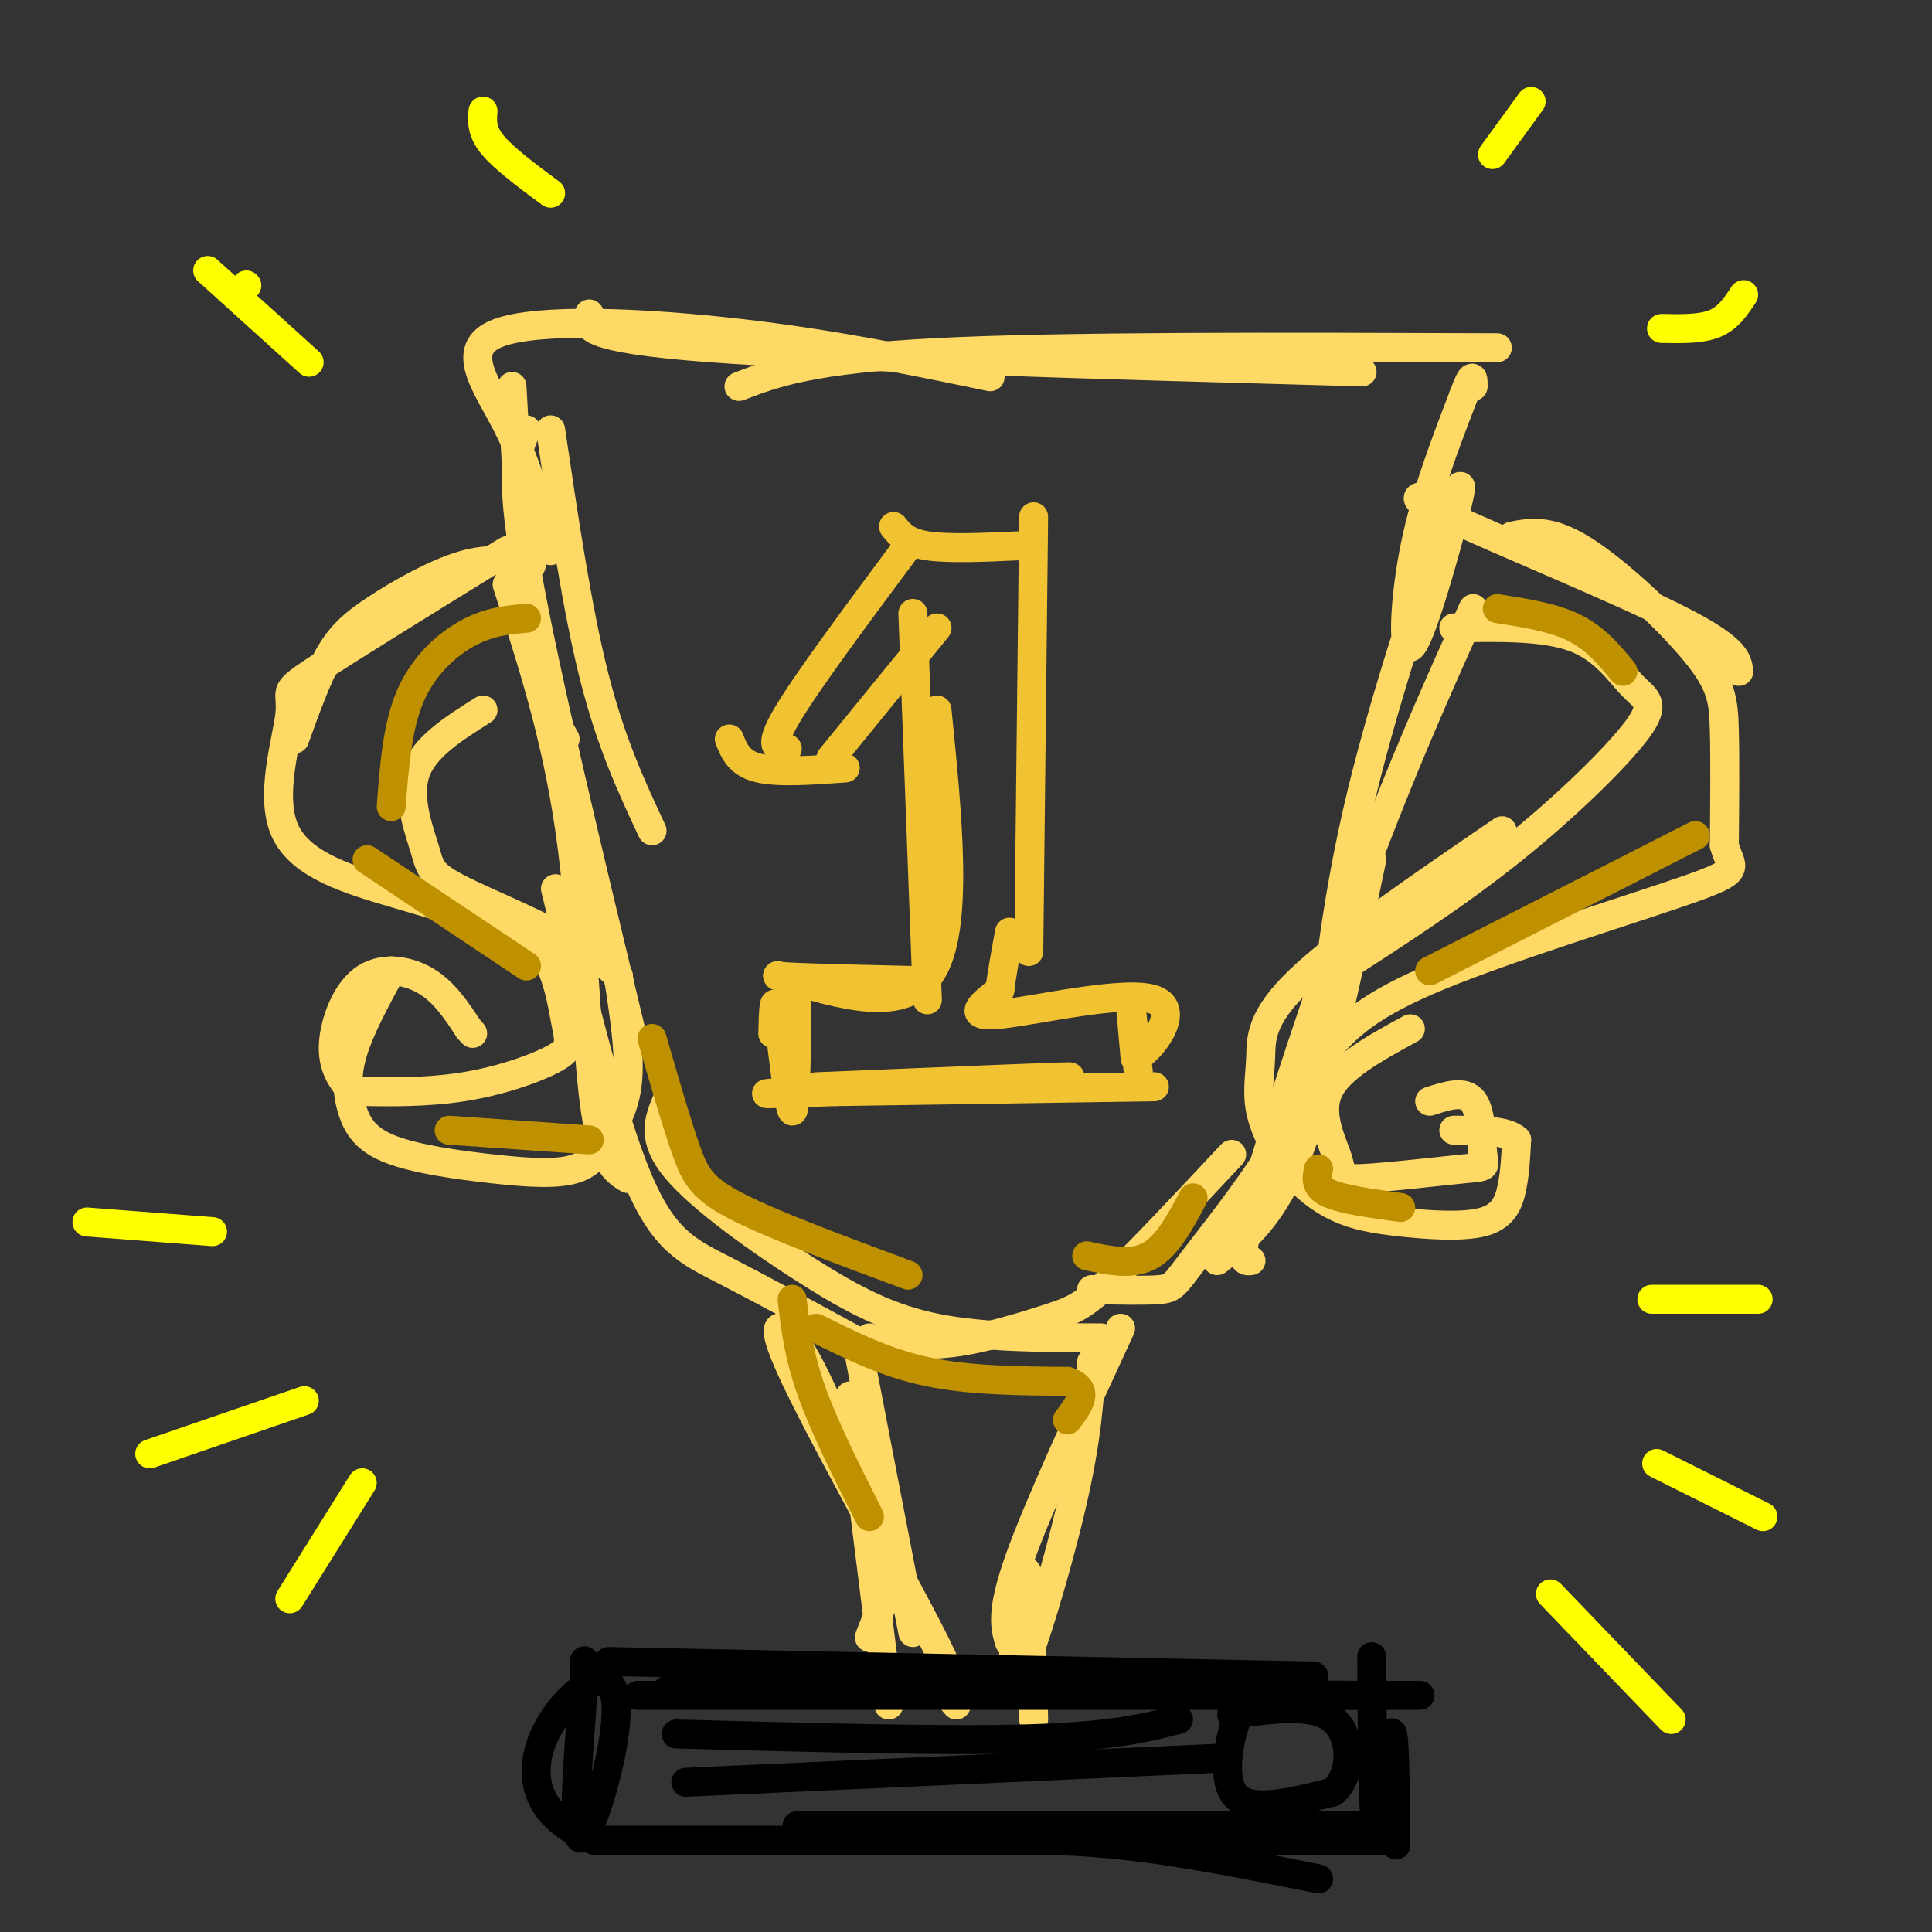 <svg viewBox='0 0 400 400' version='1.1' xmlns='http://www.w3.org/2000/svg' xmlns:xlink='http://www.w3.org/1999/xlink'><rect x="0" y="0" width="400" height="400" fill="#333333" stroke="none"/><g fill='none' stroke='rgb(255,217,102)' stroke-width='6' stroke-linecap='round' stroke-linejoin='round'><path d='M114,89c2.750,18.583 5.500,37.167 9,51c3.500,13.833 7.750,22.917 12,32'/><path d='M109,89c-1.833,4.000 -3.667,8.000 0,29c3.667,21.000 12.833,59.000 22,97'/><path d='M105,121c5.089,15.667 10.178,31.333 13,51c2.822,19.667 3.378,43.333 5,56c1.622,12.667 4.311,14.333 7,16'/><path d='M115,184c5.800,23.556 11.600,47.111 17,60c5.400,12.889 10.400,15.111 18,19c7.600,3.889 17.800,9.444 28,15'/><path d='M138,228c-1.607,3.887 -3.214,7.774 2,14c5.214,6.226 17.250,14.792 27,21c9.750,6.208 17.214,10.060 27,12c9.786,1.940 21.893,1.970 34,2'/><path d='M180,277c5.161,0.905 10.321,1.810 17,1c6.679,-0.810 14.875,-3.333 20,-5c5.125,-1.667 7.179,-2.476 13,-8c5.821,-5.524 15.411,-15.762 25,-26'/><path d='M226,267c5.565,0.119 11.131,0.238 14,0c2.869,-0.238 3.042,-0.833 7,-6c3.958,-5.167 11.702,-14.905 16,-22c4.298,-7.095 5.149,-11.548 6,-16'/><path d='M252,261c5.833,-4.583 11.667,-9.167 17,-23c5.333,-13.833 10.167,-36.917 15,-60'/><path d='M259,261c-1.511,0.200 -3.022,0.400 1,-14c4.022,-14.400 13.578,-43.400 22,-66c8.422,-22.600 15.711,-38.800 23,-55'/><path d='M273,222c1.828,-18.012 3.656,-36.024 9,-58c5.344,-21.976 14.203,-47.916 18,-58c3.797,-10.084 2.533,-4.311 0,5c-2.533,9.311 -6.336,22.161 -8,23c-1.664,0.839 -1.190,-10.332 1,-21c2.190,-10.668 6.095,-20.834 10,-31'/><path d='M303,82c2.000,-5.500 2.000,-3.750 2,-2'/><path d='M310,72c-44.917,-0.167 -89.833,-0.333 -116,1c-26.167,1.333 -33.583,4.167 -41,7'/><path d='M282,77c-54.167,-1.500 -108.333,-3.000 -135,-5c-26.667,-2.000 -25.833,-4.500 -25,-7'/><path d='M205,78c-16.315,-3.393 -32.631,-6.786 -52,-9c-19.369,-2.214 -41.792,-3.250 -50,0c-8.208,3.250 -2.202,10.786 2,19c4.202,8.214 6.601,17.107 9,26'/><path d='M106,80c1.083,19.917 2.167,39.833 4,52c1.833,12.167 4.417,16.583 7,21'/><path d='M178,281c0.000,0.000 11.000,57.000 11,57'/><path d='M172,292c-2.667,-5.827 -5.333,-11.655 -8,-15c-2.667,-3.345 -5.333,-4.208 1,9c6.333,13.208 21.667,40.488 28,53c6.333,12.512 3.667,10.256 1,8'/><path d='M194,347c0.833,2.333 2.417,4.167 4,6'/><path d='M176,289c0.000,0.000 8.000,64.000 8,64'/><path d='M185,326c0.000,0.000 -5.000,13.000 -5,13'/><path d='M232,275c-8.583,18.583 -17.167,37.167 -21,48c-3.833,10.833 -2.917,13.917 -2,17'/><path d='M226,282c-0.459,7.802 -0.919,15.604 -4,29c-3.081,13.396 -8.785,32.384 -11,36c-2.215,3.616 -0.943,-8.142 0,-15c0.943,-6.858 1.555,-8.817 2,-4c0.445,4.817 0.722,16.408 1,28'/></g>
<g fill='none' stroke='rgb(0,0,0)' stroke-width='6' stroke-linecap='round' stroke-linejoin='round'><path d='M126,344c0.000,0.000 146.000,3.000 146,3'/><path d='M132,351c0.000,0.000 162.000,0.000 162,0'/><path d='M284,343c0.111,17.400 0.222,34.800 1,35c0.778,0.200 2.222,-16.800 3,-19c0.778,-2.200 0.889,10.400 1,23'/><path d='M273,389c-14.167,-2.833 -28.333,-5.667 -41,-7c-12.667,-1.333 -23.833,-1.167 -35,-1'/><path d='M289,378c0.000,0.000 -124.000,0.000 -124,0'/><path d='M288,381c0.000,0.000 -165.000,0.000 -165,0'/><path d='M123,381c-24.845,-9.762 -4.458,-34.167 2,-33c6.458,1.167 -1.012,27.905 -4,32c-2.988,4.095 -1.494,-14.452 0,-33'/><path d='M121,347c0.000,-5.500 0.000,-2.750 0,0'/><path d='M138,350c0.000,0.000 144.000,1.000 144,1'/><path d='M140,359c27.833,0.750 55.667,1.500 73,1c17.333,-0.500 24.167,-2.250 31,-4'/><path d='M142,369c0.000,0.000 111.000,-5.000 111,-5'/><path d='M260,353c-1.244,-0.533 -2.489,-1.067 -4,3c-1.511,4.067 -3.289,12.733 0,16c3.289,3.267 11.644,1.133 20,-1'/><path d='M276,371c4.044,-3.444 4.156,-11.556 0,-15c-4.156,-3.444 -12.578,-2.222 -21,-1'/></g>
<g fill='none' stroke='rgb(255,217,102)' stroke-width='6' stroke-linecap='round' stroke-linejoin='round'><path d='M298,103c-4.089,-0.400 -8.178,-0.800 2,4c10.178,4.800 34.622,14.800 47,21c12.378,6.200 12.689,8.600 13,11'/><path d='M313,111c3.917,-0.774 7.833,-1.548 15,3c7.167,4.548 17.583,14.417 23,21c5.417,6.583 5.833,9.881 6,16c0.167,6.119 0.083,15.060 0,24'/><path d='M357,175c1.238,4.857 4.333,5.000 -7,9c-11.333,4.000 -37.095,11.857 -52,18c-14.905,6.143 -18.952,10.571 -23,15'/><path d='M301,130c9.388,-0.174 18.775,-0.348 25,2c6.225,2.348 9.287,7.217 12,10c2.713,2.783 5.077,3.480 1,9c-4.077,5.520 -14.593,15.863 -26,25c-11.407,9.137 -23.703,17.069 -36,25'/><path d='M277,201c-6.667,4.500 -5.333,3.250 -4,2'/><path d='M311,172c-16.877,11.542 -33.755,23.085 -42,31c-8.245,7.915 -7.858,12.204 -8,16c-0.142,3.796 -0.814,7.099 0,11c0.814,3.901 3.115,8.400 6,12c2.885,3.600 6.356,6.302 10,8c3.644,1.698 7.461,2.393 13,3c5.539,0.607 12.799,1.125 17,0c4.201,-1.125 5.343,-3.893 6,-7c0.657,-3.107 0.828,-6.554 1,-10'/><path d='M314,236c-2.000,-2.000 -7.500,-2.000 -13,-2'/><path d='M296,228c3.619,-1.173 7.238,-2.346 9,0c1.762,2.346 1.668,8.212 2,11c0.332,2.788 1.092,2.498 -4,3c-5.092,0.502 -16.035,1.794 -21,2c-4.965,0.206 -3.952,-0.675 -5,-4c-1.048,-3.325 -4.157,-9.093 -2,-14c2.157,-4.907 9.578,-8.954 17,-13'/><path d='M110,117c-4.137,-0.821 -8.274,-1.643 -14,0c-5.726,1.643 -13.042,5.750 -18,9c-4.958,3.250 -7.560,5.643 -10,10c-2.440,4.357 -4.720,10.679 -7,17'/><path d='M105,114c-16.510,10.183 -33.021,20.367 -40,25c-6.979,4.633 -4.427,3.716 -5,9c-0.573,5.284 -4.270,16.769 -1,24c3.270,7.231 13.506,10.209 23,13c9.494,2.791 18.247,5.396 27,8'/><path d='M109,193c5.885,4.922 7.097,13.229 8,18c0.903,4.771 1.495,6.008 -2,8c-3.495,1.992 -11.079,4.739 -19,6c-7.921,1.261 -16.179,1.035 -20,1c-3.821,-0.035 -3.203,0.120 -4,-1c-0.797,-1.120 -3.007,-3.517 -3,-8c0.007,-4.483 2.233,-11.053 6,-14c3.767,-2.947 9.076,-2.271 13,0c3.924,2.271 6.462,6.135 9,10'/><path d='M97,213c1.500,1.667 0.750,0.833 0,0'/><path d='M81,201c-3.276,6.039 -6.551,12.078 -8,17c-1.449,4.922 -1.071,8.726 0,12c1.071,3.274 2.835,6.019 8,8c5.165,1.981 13.729,3.199 21,4c7.271,0.801 13.248,1.184 17,0c3.752,-1.184 5.279,-3.934 7,-7c1.721,-3.066 3.634,-6.447 4,-12c0.366,-5.553 -0.817,-13.276 -2,-21'/><path d='M128,202c-6.861,-6.767 -23.014,-13.185 -31,-17c-7.986,-3.815 -7.804,-5.027 -9,-9c-1.196,-3.973 -3.770,-10.707 -2,-16c1.770,-5.293 7.885,-9.147 14,-13'/></g>
<g fill='none' stroke='rgb(241,194,50)' stroke-width='6' stroke-linecap='round' stroke-linejoin='round'><path d='M163,155c-2.083,0.000 -4.167,0.000 0,-7c4.167,-7.000 14.583,-21.000 25,-35'/><path d='M185,109c1.333,1.667 2.667,3.333 7,4c4.333,0.667 11.667,0.333 19,0'/><path d='M214,107c0.000,0.000 -1.000,90.000 -1,90'/><path d='M151,153c1.000,2.500 2.000,5.000 6,6c4.000,1.000 11.000,0.500 18,0'/><path d='M172,157c0.000,0.000 22.000,-27.000 22,-27'/><path d='M189,127c0.000,0.000 3.000,80.000 3,80'/><path d='M194,147c2.250,22.417 4.500,44.833 -1,54c-5.500,9.167 -18.750,5.083 -32,1'/><path d='M161,202c-0.667,0.333 13.667,0.667 28,1'/><path d='M165,206c-0.111,12.444 -0.222,24.889 -1,24c-0.778,-0.889 -2.222,-15.111 -3,-20c-0.778,-4.889 -0.889,-0.444 -1,4'/><path d='M169,225c28.356,-1.178 56.711,-2.356 52,-2c-4.711,0.356 -42.489,2.244 -56,3c-13.511,0.756 -2.756,0.378 8,0'/><path d='M173,226c12.333,-0.167 39.167,-0.583 66,-1'/><path d='M236,225c-0.917,-8.500 -1.833,-17.000 -2,-18c-0.167,-1.000 0.417,5.500 1,12'/><path d='M235,219c2.964,-1.095 9.875,-9.833 4,-12c-5.875,-2.167 -24.536,2.238 -32,3c-7.464,0.762 -3.732,-2.119 0,-5'/><path d='M207,205c0.333,-2.833 1.167,-7.417 2,-12'/></g>
<g fill='none' stroke='rgb(191,144,0)' stroke-width='6' stroke-linecap='round' stroke-linejoin='round'><path d='M109,128c-3.822,0.333 -7.644,0.667 -12,3c-4.356,2.333 -9.244,6.667 -12,13c-2.756,6.333 -3.378,14.667 -4,23'/><path d='M310,126c5.833,0.917 11.667,1.833 16,4c4.333,2.167 7.167,5.583 10,9'/><path d='M135,215c2.511,8.689 5.022,17.378 7,23c1.978,5.622 3.422,8.178 11,12c7.578,3.822 21.289,8.911 35,14'/><path d='M225,260c4.667,1.000 9.333,2.000 13,0c3.667,-2.000 6.333,-7.000 9,-12'/><path d='M93,234c0.000,0.000 29.000,2.000 29,2'/><path d='M273,242c-0.417,1.833 -0.833,3.667 2,5c2.833,1.333 8.917,2.167 15,3'/><path d='M351,173c0.000,0.000 -55.000,28.000 -55,28'/><path d='M76,178c0.000,0.000 33.000,22.000 33,22'/><path d='M164,269c0.667,5.750 1.333,11.500 4,19c2.667,7.500 7.333,16.750 12,26'/><path d='M169,275c7.167,3.583 14.333,7.167 23,9c8.667,1.833 18.833,1.917 29,2'/><path d='M221,286c4.833,1.667 2.417,4.833 0,8'/></g>
<g fill='none' stroke='rgb(255,255,0)' stroke-width='6' stroke-linecap='round' stroke-linejoin='round'><path d='M321,330c0.000,0.000 25.000,26.000 25,26'/><path d='M343,303c0.000,0.000 22.000,11.000 22,11'/><path d='M342,269c0.000,0.000 22.000,0.000 22,0'/><path d='M63,290c0.000,0.000 -32.000,11.000 -32,11'/><path d='M75,307c0.000,0.000 -15.000,24.000 -15,24'/><path d='M44,255c0.000,0.000 -26.000,-2.000 -26,-2'/><path d='M309,32c0.000,0.000 8.000,-11.000 8,-11'/><path d='M344,68c4.083,0.083 8.167,0.167 11,-1c2.833,-1.167 4.417,-3.583 6,-6'/><path d='M100,23c-0.167,2.083 -0.333,4.167 2,7c2.333,2.833 7.167,6.417 12,10'/><path d='M51,59c0.000,0.000 0.100,0.100 0.1,0.1'/><path d='M64,75c0.000,0.000 -21.000,-19.000 -21,-19'/></g>
</svg>